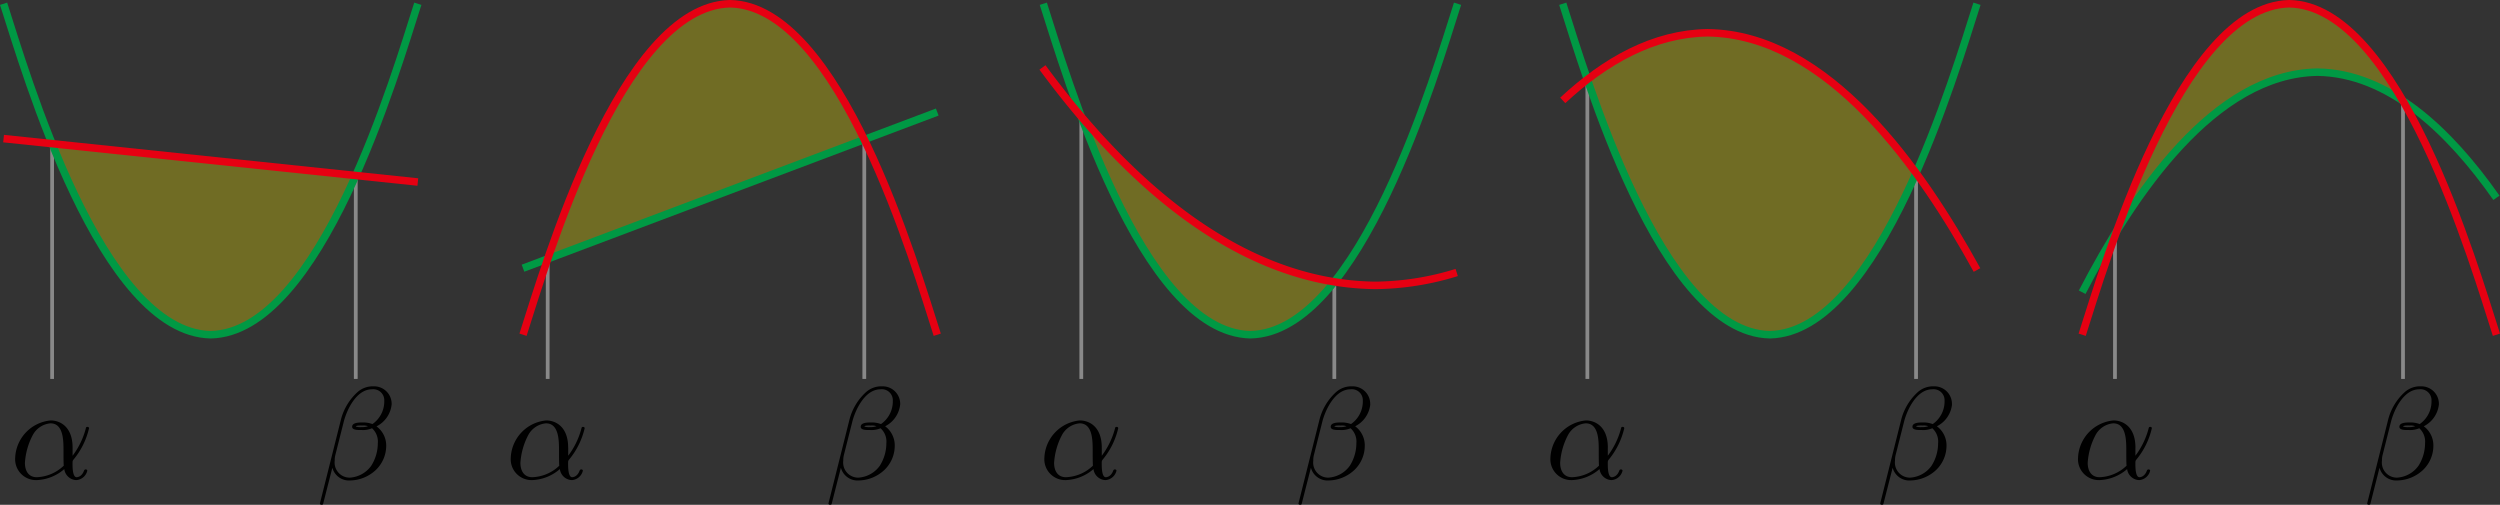 <svg xmlns="http://www.w3.org/2000/svg" viewBox="0 0 188.57 38.078"><rect x="0" y="0" width="188.57" height="38.078" fill="#333333" stroke="none"/><g id="レイヤー_2" data-name="レイヤー 2"><g id="temp"><g id="_2B_2_2_04" data-name="2B_2_2_04"><path d="M29.541,30.5a1.322,1.322,0,0,0-1.35-1.36,1.743,1.743,0,0,0-1.2.413,4.224,4.224,0,0,0-1.281,2.118l-1.579,6.3c-.01.04.04.1.12.1s.109-.023.118-.052l.7-2.738a1.3,1.3,0,0,0,1.351.959,2.9,2.9,0,0,0,1.917-.781,2.531,2.531,0,0,0,.794-1.831A1.791,1.791,0,0,0,28.4,32.16,2.088,2.088,0,0,0,29.541,30.5Zm-1.787,1.647a1.244,1.244,0,0,1-.477.069,1.166,1.166,0,0,1-.437-.04c.02-.1.378-.08.487-.08a1.022,1.022,0,0,1,.427.051Zm1.232-1.876a2.08,2.08,0,0,1-.895,1.716,1.984,1.984,0,0,0-.764-.121c-.209,0-.765-.006-.765.322-.01.275.507.246.686.246a1.752,1.752,0,0,0,.813-.132,1.354,1.354,0,0,1,.437,1.125,3.185,3.185,0,0,1-.5,1.711,2.152,2.152,0,0,1-1.618.89,1.136,1.136,0,0,1-1.133-1.28,1.607,1.607,0,0,1,.05-.437l.635-2.514c.219-.855.934-2.433,2.125-2.433a.83.83,0,0,1,.925.907"/><path d="M5.475,33.762c0-1.561-.923-2.049-1.658-2.049a2.949,2.949,0,0,0-2.672,2.824,1.572,1.572,0,0,0,1.61,1.676,3.361,3.361,0,0,0,2.095-.832.948.948,0,0,0,.9.832.918.918,0,0,0,.834-.706c0-.069-.061-.1-.12-.1s-.1.028-.129.1c-.179.488-.537.488-.556.488-.308,0-.308-.775-.308-1.01,0-.212,0-.23.1-.35A5.736,5.736,0,0,0,6.717,32.3c0-.017-.011-.1-.12-.1s-.1.029-.149.207a5.883,5.883,0,0,1-.973,1.969v-.615ZM4.81,35.123a3.1,3.1,0,0,1-2.036.872c-.6,0-.894-.448-.894-1.085a5.17,5.17,0,0,1,.577-2.066,1.683,1.683,0,0,1,1.349-.913c.984,0,.984,1.3.984,2.078,0,.368,0,.941.02,1.114"/><path d="M67.9,30.5a1.322,1.322,0,0,0-1.351-1.36,1.742,1.742,0,0,0-1.2.413,4.224,4.224,0,0,0-1.281,2.118l-1.579,6.3c-.01.04.04.1.119.1s.109-.023.119-.052l.7-2.738a1.3,1.3,0,0,0,1.351.959,2.9,2.9,0,0,0,1.917-.781,2.531,2.531,0,0,0,.794-1.831,1.791,1.791,0,0,0-.725-1.475A2.088,2.088,0,0,0,67.9,30.5Zm-1.787,1.647a1.251,1.251,0,0,1-.477.069,1.166,1.166,0,0,1-.437-.04c.02-.1.378-.08.487-.08a1.025,1.025,0,0,1,.427.051Zm1.231-1.876a2.079,2.079,0,0,1-.894,1.716,1.987,1.987,0,0,0-.764-.121c-.209,0-.765-.006-.765.322-.01.275.507.246.685.246a1.754,1.754,0,0,0,.814-.132,1.354,1.354,0,0,1,.437,1.125,3.185,3.185,0,0,1-.5,1.711,2.154,2.154,0,0,1-1.618.89,1.136,1.136,0,0,1-1.133-1.28,1.607,1.607,0,0,1,.05-.437l.635-2.514c.219-.855.934-2.433,2.125-2.433a.829.829,0,0,1,.924.907"/><path d="M42.855,33.762c0-1.561-.924-2.049-1.658-2.049a2.948,2.948,0,0,0-2.672,2.824,1.572,1.572,0,0,0,1.609,1.676,3.361,3.361,0,0,0,2.095-.832.948.948,0,0,0,.9.832.917.917,0,0,0,.834-.706c0-.069-.06-.1-.119-.1s-.1.028-.129.1c-.179.488-.537.488-.557.488-.307,0-.307-.775-.307-1.01,0-.212,0-.23.1-.35A5.741,5.741,0,0,0,44.1,32.3c0-.017-.01-.1-.119-.1s-.1.029-.149.207a5.9,5.9,0,0,1-.973,1.969v-.615Zm-.665,1.361a3.1,3.1,0,0,1-2.036.872c-.6,0-.9-.448-.9-1.085a5.187,5.187,0,0,1,.577-2.066,1.685,1.685,0,0,1,1.35-.913c.984,0,.984,1.3.984,2.078,0,.368,0,.941.02,1.114"/><path d="M103.352,30.5a1.322,1.322,0,0,0-1.35-1.36,1.743,1.743,0,0,0-1.2.413,4.224,4.224,0,0,0-1.281,2.118l-1.579,6.3c-.01.04.04.1.119.1s.11-.023.119-.052l.7-2.738a1.3,1.3,0,0,0,1.351.959,2.9,2.9,0,0,0,1.917-.781,2.531,2.531,0,0,0,.794-1.831,1.791,1.791,0,0,0-.725-1.475,2.088,2.088,0,0,0,1.142-1.659Zm-1.787,1.647a1.244,1.244,0,0,1-.477.069,1.166,1.166,0,0,1-.437-.04c.02-.1.378-.08.487-.08a1.022,1.022,0,0,1,.427.051Zm1.231-1.876a2.079,2.079,0,0,1-.894,1.716,1.984,1.984,0,0,0-.764-.121c-.209,0-.765-.006-.765.322-.01.275.507.246.685.246a1.754,1.754,0,0,0,.814-.132,1.354,1.354,0,0,1,.437,1.125,3.185,3.185,0,0,1-.5,1.711,2.152,2.152,0,0,1-1.618.89,1.136,1.136,0,0,1-1.133-1.28,1.607,1.607,0,0,1,.05-.437l.635-2.514c.219-.855.934-2.433,2.125-2.433a.829.829,0,0,1,.924.907"/><path d="M83.105,33.762c0-1.561-.924-2.049-1.659-2.049a2.948,2.948,0,0,0-2.671,2.824,1.572,1.572,0,0,0,1.609,1.676,3.361,3.361,0,0,0,2.095-.832.948.948,0,0,0,.9.832.918.918,0,0,0,.834-.706c0-.069-.06-.1-.119-.1s-.1.028-.129.1c-.179.488-.537.488-.557.488-.307,0-.307-.775-.307-1.01,0-.212,0-.23.1-.35A5.736,5.736,0,0,0,84.346,32.3c0-.017-.01-.1-.119-.1s-.1.029-.149.207a5.921,5.921,0,0,1-.973,1.969v-.615Zm-.666,1.361a3.091,3.091,0,0,1-2.035.872c-.6,0-.895-.448-.895-1.085a5.187,5.187,0,0,1,.577-2.066,1.685,1.685,0,0,1,1.35-.913c.983,0,.983,1.3.983,2.078,0,.368,0,.941.02,1.114"/><path d="M147.231,30.5a1.322,1.322,0,0,0-1.35-1.36,1.743,1.743,0,0,0-1.2.413,4.224,4.224,0,0,0-1.281,2.118l-1.579,6.3c-.01.04.04.1.12.1s.109-.023.118-.052l.7-2.738a1.3,1.3,0,0,0,1.351.959,2.9,2.9,0,0,0,1.917-.781,2.531,2.531,0,0,0,.794-1.831,1.788,1.788,0,0,0-.725-1.475,2.088,2.088,0,0,0,1.142-1.659Zm-1.787,1.647a1.244,1.244,0,0,1-.477.069,1.166,1.166,0,0,1-.437-.04c.02-.1.378-.08.487-.08a1.022,1.022,0,0,1,.427.051Zm1.232-1.876a2.08,2.08,0,0,1-.895,1.716,1.984,1.984,0,0,0-.764-.121c-.209,0-.765-.006-.765.322-.01.275.507.246.686.246a1.752,1.752,0,0,0,.813-.132,1.354,1.354,0,0,1,.437,1.125,3.185,3.185,0,0,1-.5,1.711,2.152,2.152,0,0,1-1.618.89,1.136,1.136,0,0,1-1.133-1.28,1.607,1.607,0,0,1,.05-.437l.635-2.514c.219-.855.934-2.433,2.125-2.433a.83.83,0,0,1,.925.907"/><path d="M121.276,33.762c0-1.561-.924-2.049-1.659-2.049a2.949,2.949,0,0,0-2.672,2.824,1.572,1.572,0,0,0,1.61,1.676,3.361,3.361,0,0,0,2.095-.832.948.948,0,0,0,.9.832.918.918,0,0,0,.834-.706c0-.069-.06-.1-.12-.1s-.1.028-.129.1c-.178.488-.536.488-.556.488-.307,0-.307-.775-.307-1.01,0-.212,0-.23.1-.35a5.736,5.736,0,0,0,1.143-2.336c0-.017-.01-.1-.119-.1s-.1.029-.15.207a5.9,5.9,0,0,1-.972,1.969v-.615Zm-.666,1.361a3.092,3.092,0,0,1-2.036.872c-.595,0-.894-.448-.894-1.085a5.17,5.17,0,0,1,.577-2.066,1.685,1.685,0,0,1,1.349-.913c.984,0,.984,1.3.984,2.078,0,.368,0,.941.02,1.114"/><path d="M183.961,30.5a1.322,1.322,0,0,0-1.351-1.36,1.742,1.742,0,0,0-1.2.413,4.224,4.224,0,0,0-1.281,2.118l-1.579,6.3c-.01.04.04.1.119.1s.109-.023.119-.052l.695-2.738a1.3,1.3,0,0,0,1.351.959,2.9,2.9,0,0,0,1.917-.781,2.531,2.531,0,0,0,.794-1.831,1.791,1.791,0,0,0-.725-1.475,2.088,2.088,0,0,0,1.142-1.659Zm-1.787,1.647a1.251,1.251,0,0,1-.477.069,1.166,1.166,0,0,1-.437-.04c.02-.1.377-.08.487-.08a1.025,1.025,0,0,1,.427.051Zm1.231-1.876a2.079,2.079,0,0,1-.894,1.716,1.987,1.987,0,0,0-.764-.121c-.209,0-.765-.006-.765.322-.01.275.507.246.685.246a1.754,1.754,0,0,0,.814-.132,1.354,1.354,0,0,1,.437,1.125,3.193,3.193,0,0,1-.5,1.711,2.154,2.154,0,0,1-1.619.89,1.136,1.136,0,0,1-1.133-1.28,1.577,1.577,0,0,1,.051-.437l.635-2.514c.218-.855.934-2.433,2.125-2.433a.829.829,0,0,1,.924.907"/><path d="M161.072,33.762c0-1.561-.924-2.049-1.658-2.049a2.948,2.948,0,0,0-2.672,2.824,1.572,1.572,0,0,0,1.609,1.676,3.361,3.361,0,0,0,2.095-.832.948.948,0,0,0,.9.832.917.917,0,0,0,.834-.706c0-.069-.06-.1-.119-.1s-.1.028-.129.1c-.179.488-.537.488-.557.488-.307,0-.307-.775-.307-1.01,0-.212,0-.23.1-.35a5.741,5.741,0,0,0,1.142-2.336c0-.017-.01-.1-.119-.1s-.1.029-.149.207a5.9,5.9,0,0,1-.973,1.969v-.615Zm-.665,1.361a3.1,3.1,0,0,1-2.036.872c-.6,0-.9-.448-.9-1.085a5.187,5.187,0,0,1,.577-2.066,1.685,1.685,0,0,1,1.35-.913c.984,0,.984,1.3.984,2.078,0,.368,0,.941.02,1.114"/><line x1="26.835" y1="13.239" x2="26.835" y2="28.582" fill="none" stroke="#898989" stroke-miterlimit="10" stroke-width="0.283"/><line x1="3.931" y1="10.838" x2="3.931" y2="28.582" fill="none" stroke="#898989" stroke-miterlimit="10" stroke-width="0.283"/><line x1="65.192" y1="10.466" x2="65.192" y2="28.582" fill="none" stroke="#898989" stroke-miterlimit="10" stroke-width="0.283"/><line x1="41.311" y1="19.528" x2="41.311" y2="28.582" fill="none" stroke="#898989" stroke-miterlimit="10" stroke-width="0.283"/><line x1="100.645" y1="21.227" x2="100.645" y2="28.582" fill="none" stroke="#898989" stroke-miterlimit="10" stroke-width="0.283"/><line x1="81.56" y1="8.693" x2="81.56" y2="28.582" fill="none" stroke="#898989" stroke-miterlimit="10" stroke-width="0.283"/><line x1="144.525" y1="13.049" x2="144.525" y2="28.582" fill="none" stroke="#898989" stroke-miterlimit="10" stroke-width="0.283"/><line x1="119.731" y1="5.992" x2="119.731" y2="28.582" fill="none" stroke="#898989" stroke-miterlimit="10" stroke-width="0.283"/><line x1="181.254" y1="7.555" x2="181.254" y2="28.582" fill="none" stroke="#898989" stroke-miterlimit="10" stroke-width="0.283"/><line x1="159.528" y1="17.645" x2="159.528" y2="28.582" fill="none" stroke="#898989" stroke-miterlimit="10" stroke-width="0.283"/><path d="M3.931,10.838c2.794,6.911,6.886,14.3,11.961,14.41,4.49-.094,8.209-5.889,10.943-12.009Z" fill="#fff100" fill-opacity="0.3"/><path d="M41.311,19.528l23.881-9C62.553,5.1,59.127.368,55.073.283,48.766.415,43.978,11.8,41.311,19.528Z" fill="#fff100" fill-opacity="0.3"/><path d="M81.56,8.8c2.786,7.409,7.177,16.334,12.757,16.45,2.326-.049,4.446-1.628,6.328-3.99C92.6,19.956,86.089,14.135,81.56,8.8Z" fill="#fff100" fill-opacity="0.3"/><path d="M128.81,2.473a15.257,15.257,0,0,0-9.079,3.519c2.667,7.73,7.456,19.124,13.766,19.256,4.536-.1,8.287-6.01,11.028-12.2C140.458,7.487,135.134,2.559,128.81,2.473Z" fill="#fff100" fill-opacity="0.3"/><path d="M172.678.283C166.922.4,162.431,9.9,159.663,17.428c3.785-6.111,8.932-11.893,15.144-11.986a11.954,11.954,0,0,1,6.447,2.173C178.87,3.512,175.983.352,172.678.283Z" fill="#fff100" fill-opacity="0.3"/><path d="M.27.283C1.953,5.522,7.615,25.075,15.892,25.248,24.17,25.075,29.832,5.522,31.515.283" fill="none" stroke="#094" stroke-linejoin="bevel" stroke-width="0.567"/><line x1="39.45" y1="20.229" x2="70.695" y2="8.452" fill="none" stroke="#094" stroke-linejoin="bevel" stroke-width="0.567"/><path d="M78.694.283c1.684,5.239,7.346,24.792,15.623,24.965,8.277-.173,13.939-19.726,15.623-24.965" fill="none" stroke="#094" stroke-linejoin="bevel" stroke-width="0.567"/><path d="M117.875.283c1.683,5.239,7.345,24.792,15.622,24.965,8.278-.173,13.94-19.726,15.623-24.965" fill="none" stroke="#094" stroke-linejoin="bevel" stroke-width="0.567"/><path d="M188.3,14.92c-3.581-5.1-8.142-9.4-13.493-9.478-7.784.117-13.9,9.163-17.752,16.6" fill="none" stroke="#094" stroke-linejoin="bevel" stroke-width="0.567"/><line x1="0.27" y1="10.454" x2="31.515" y2="13.73" fill="none" stroke="#e60012" stroke-linejoin="bevel" stroke-width="0.567"/><path d="M39.45,25.248C41.134,20.009,46.8.456,55.073.283,63.35.456,69.012,20.009,70.695,25.248" fill="none" stroke="#e60012" stroke-linejoin="bevel" stroke-width="0.567"/><path d="M78.631,5.087c4.852,6.578,13.6,16.327,25.134,16.439a21.279,21.279,0,0,0,6.111-.972" fill="none" stroke="#e60012" stroke-linejoin="bevel" stroke-width="0.567"/><path d="M149.12,20.366C144.93,12.729,137.9,2.6,128.81,2.473c-4.085.055-7.753,2.134-10.935,5.1" fill="none" stroke="#e60012" stroke-linejoin="bevel" stroke-width="0.567"/><path d="M157.055,25.248C158.739,20.009,164.4.456,172.678.283c8.277.173,13.939,19.726,15.622,24.965" fill="none" stroke="#e60012" stroke-linejoin="bevel" stroke-width="0.567"/></g></g></g></svg>